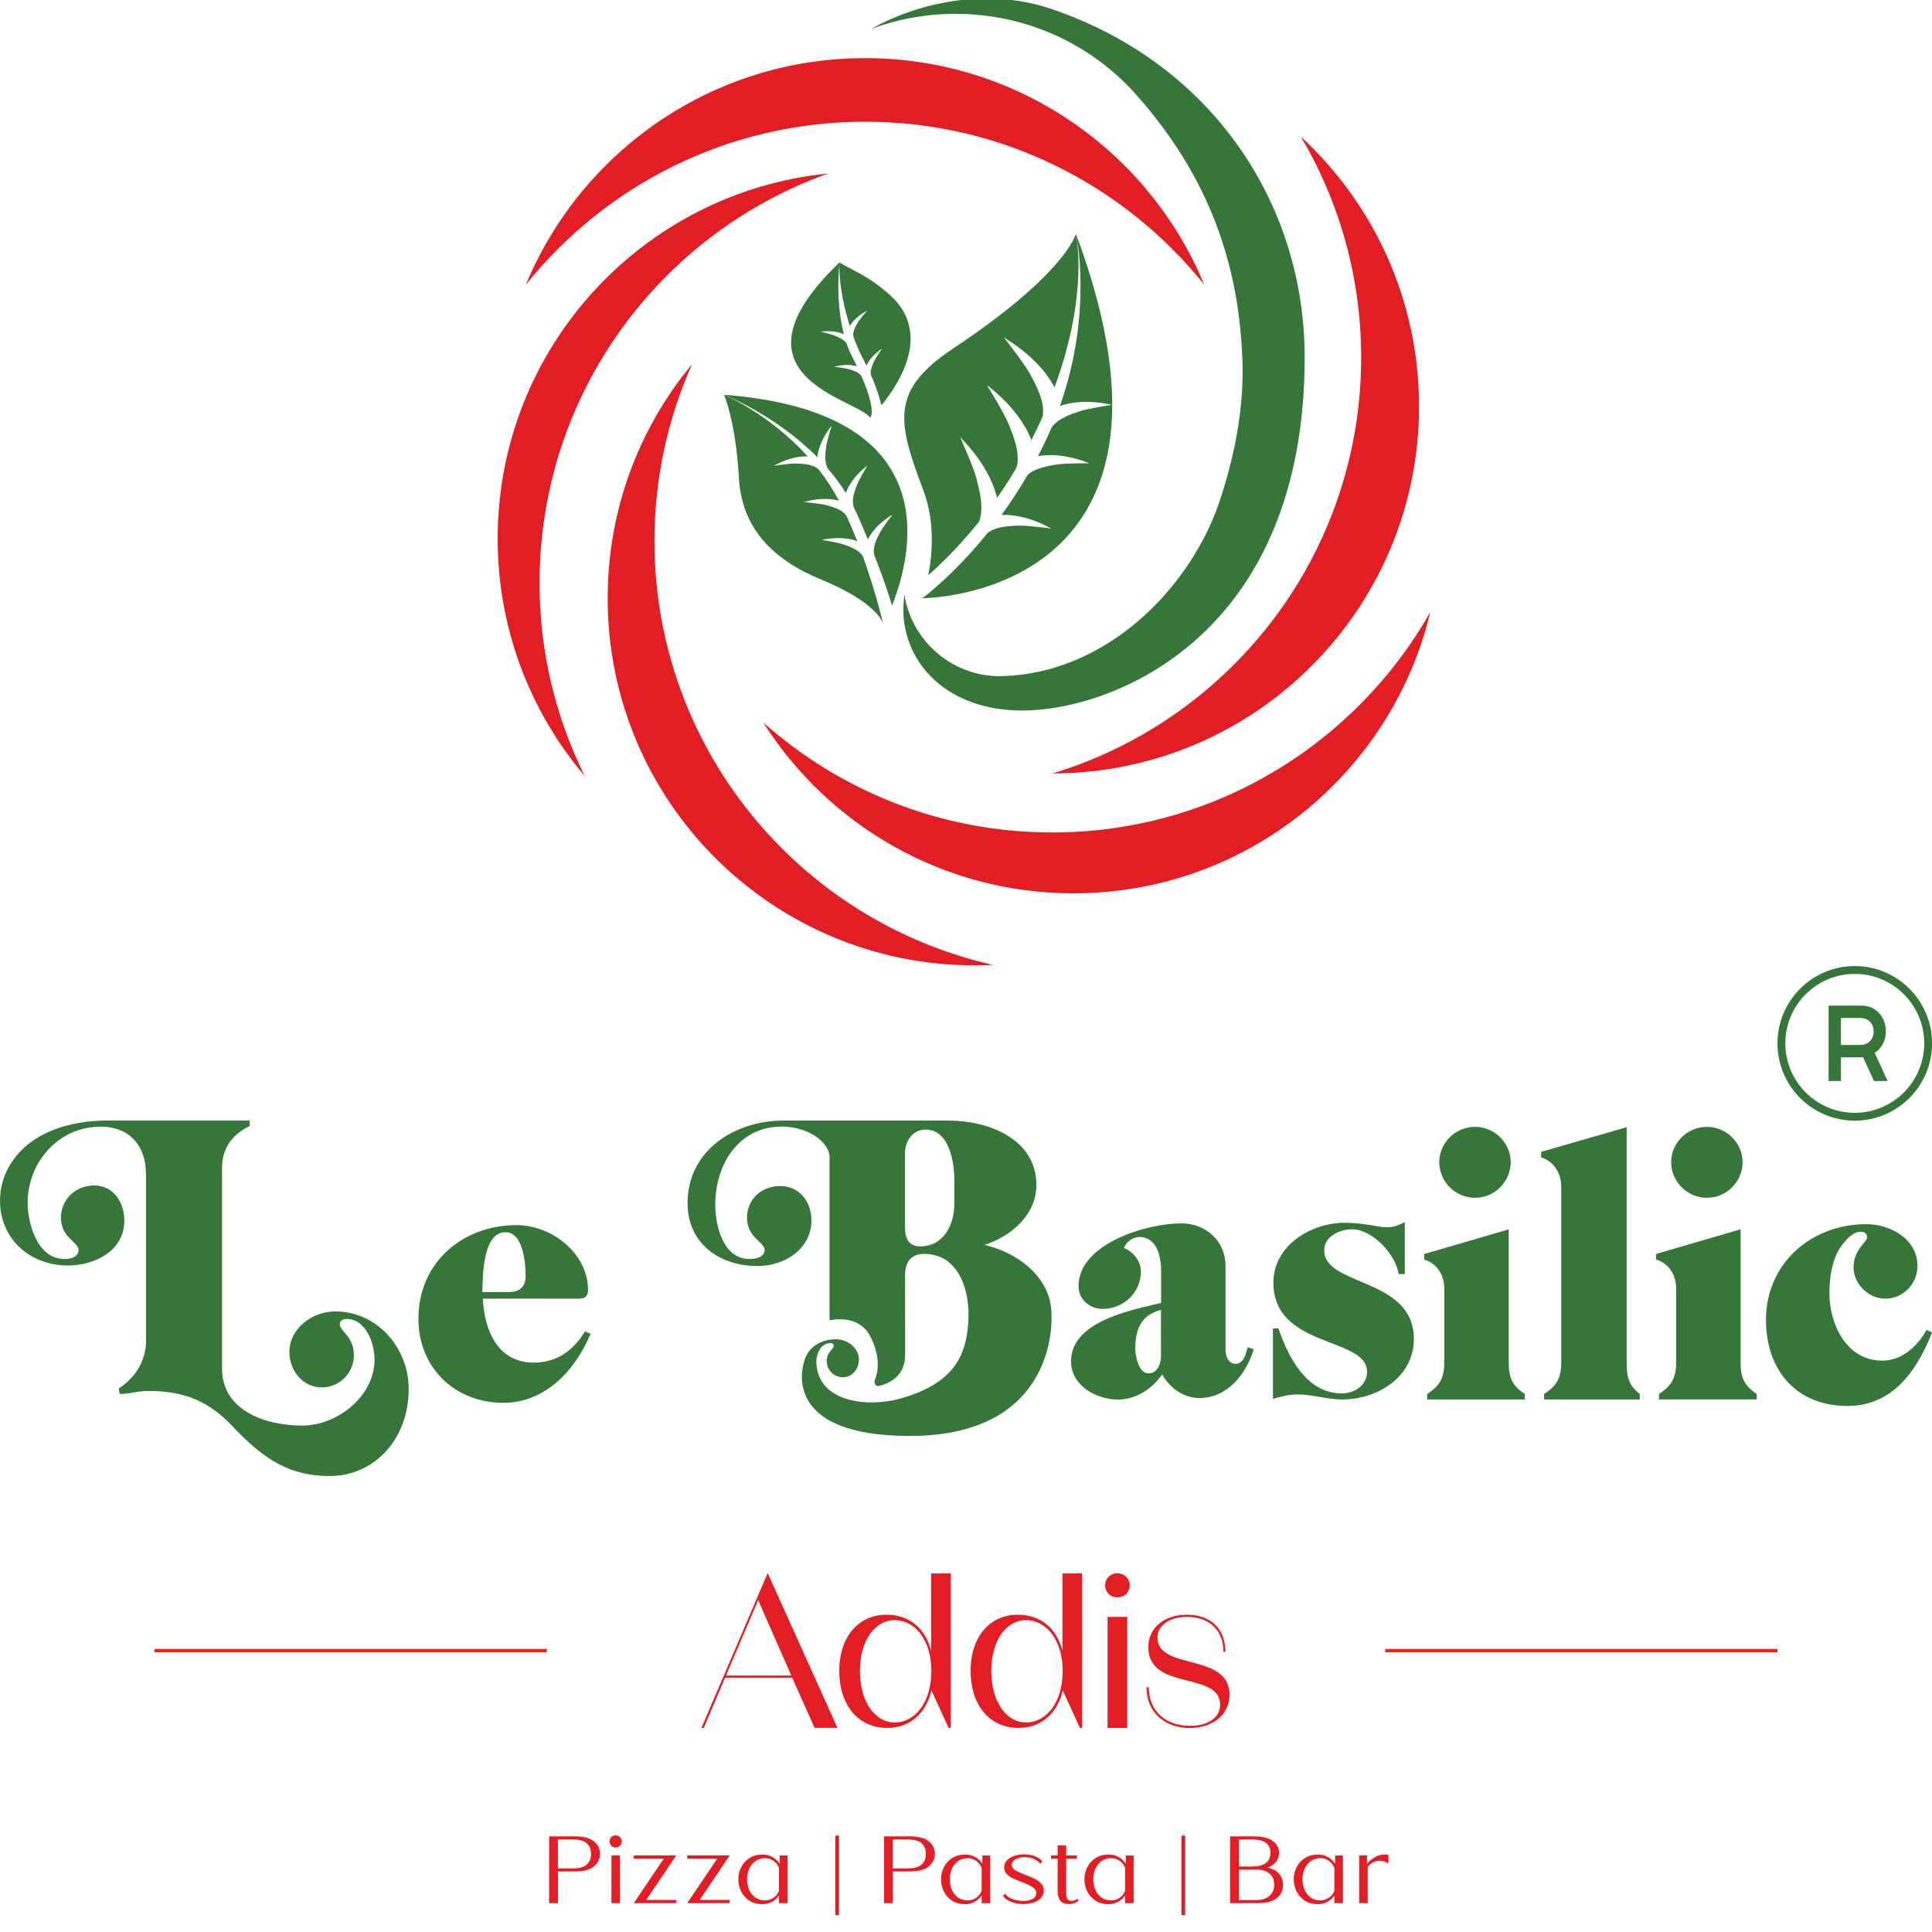 <?xml version="1.0" encoding="utf-8"?>
<!-- Generator: Adobe Illustrator 28.2.0, SVG Export Plug-In . SVG Version: 6.00 Build 0)  -->
<svg version="1.1" id="Layer_1" xmlns="http://www.w3.org/2000/svg" xmlns:xlink="http://www.w3.org/1999/xlink" x="0px" y="0px"
	 viewBox="0 0 283.46 283.47" style="enable-background:new 0 0 283.46 283.47;" xml:space="preserve">
<style type="text/css">
	.st0{fill:none;}
	.st1{fill:#E21D24;}
	.st2{fill:none;stroke:#EE2424;stroke-width:0.5;stroke-miterlimit:10;}
	.st3{fill:#367639;}
	.st4{fill:none;stroke:#E21D24;stroke-width:0.1;stroke-miterlimit:10;}
</style>
<rect x="-28.35" y="-28.35" transform="matrix(-1.836970e-16 1 -1 -1.836970e-16 283.465 1.244708e-03)" class="st0" width="340.16" height="340.16"/>
<rect x="0" y="0" transform="matrix(-1.836970e-16 1 -1 -1.836970e-16 283.465 4.882812e-04)" class="st0" width="283.47" height="283.46"/>
<g>
	<path class="st1" d="M87.13,270.15c0.6,0.48,0.9,1.1,0.9,1.85c0,0.75-0.3,1.36-0.9,1.85c-0.6,0.49-1.52,0.73-2.76,0.73h-2.51v4.65
		h-1.29v-9.8h3.79C85.61,269.43,86.53,269.67,87.13,270.15z M86.08,273.57c0.43-0.37,0.64-0.9,0.64-1.57c0-0.67-0.21-1.19-0.64-1.56
		c-0.43-0.37-1.09-0.55-1.99-0.55h-2.24v4.24h2.24C84.99,274.13,85.65,273.95,86.08,273.57z"/>
	<path class="st1" d="M89.69,270.8c-0.17-0.18-0.26-0.39-0.26-0.64c0-0.24,0.09-0.45,0.26-0.62s0.39-0.26,0.65-0.26
		c0.24,0,0.45,0.09,0.62,0.26s0.26,0.38,0.26,0.62c0,0.25-0.09,0.47-0.26,0.64c-0.17,0.18-0.38,0.27-0.62,0.27
		C90.07,271.07,89.86,270.98,89.69,270.8z M89.71,272.23h1.25v7h-1.25V272.23z"/>
	<path class="st1" d="M94.82,278.75h4.4v0.48h-6.23l4.4-6.52h-4.4v-0.48h6.23L94.82,278.75z"/>
	<path class="st1" d="M102.66,278.75h4.4v0.48h-6.23l4.4-6.52h-4.4v-0.48h6.23L102.66,278.75z"/>
	<path class="st1" d="M115.54,272.23v7h-1.25v-1.13c-0.26,0.4-0.6,0.71-1.03,0.94s-0.89,0.34-1.39,0.34c-0.75,0-1.39-0.17-1.92-0.52
		c-0.54-0.35-0.94-0.8-1.21-1.35c-0.27-0.55-0.41-1.15-0.41-1.77s0.13-1.22,0.41-1.77c0.27-0.55,0.67-1,1.21-1.35
		c0.54-0.35,1.18-0.52,1.92-0.52c0.54,0,1.03,0.12,1.47,0.36s0.79,0.57,1.05,1v-1.22H115.54z M113.49,278.44
		c0.37-0.26,0.64-0.6,0.8-1.04v-3.33c-0.16-0.44-0.43-0.79-0.8-1.05c-0.38-0.26-0.79-0.39-1.24-0.39c-0.56,0-1.04,0.15-1.44,0.44
		c-0.4,0.29-0.7,0.68-0.9,1.15c-0.2,0.47-0.3,0.98-0.3,1.52c0,0.53,0.1,1.04,0.3,1.51c0.2,0.48,0.5,0.86,0.9,1.15
		c0.4,0.29,0.88,0.43,1.44,0.43C112.7,278.82,113.12,278.7,113.49,278.44z"/>
	<path class="st1" d="M122.55,269.32h0.55v11.66h-0.55V269.32z"/>
	<path class="st1" d="M136.26,270.15c0.6,0.48,0.9,1.1,0.9,1.85c0,0.75-0.3,1.36-0.9,1.85c-0.6,0.49-1.52,0.73-2.76,0.73h-2.51v4.65
		h-1.29v-9.8h3.79C134.74,269.43,135.66,269.67,136.26,270.15z M135.21,273.57c0.43-0.37,0.64-0.9,0.64-1.57
		c0-0.67-0.21-1.19-0.64-1.56c-0.43-0.37-1.09-0.55-1.99-0.55h-2.24v4.24h2.24C134.12,274.13,134.78,273.95,135.21,273.57z"/>
	<path class="st1" d="M145.28,272.23v7h-1.25v-1.13c-0.26,0.4-0.6,0.71-1.03,0.94s-0.89,0.34-1.39,0.34c-0.75,0-1.39-0.17-1.92-0.52
		c-0.54-0.35-0.94-0.8-1.21-1.35c-0.27-0.55-0.41-1.15-0.41-1.77s0.13-1.22,0.41-1.77c0.27-0.55,0.67-1,1.21-1.35
		c0.54-0.35,1.18-0.52,1.92-0.52c0.54,0,1.03,0.12,1.47,0.36s0.79,0.57,1.05,1v-1.22H145.28z M143.23,278.44
		c0.37-0.26,0.64-0.6,0.8-1.04v-3.33c-0.16-0.44-0.43-0.79-0.8-1.05c-0.38-0.26-0.79-0.39-1.24-0.39c-0.56,0-1.04,0.15-1.44,0.44
		c-0.4,0.29-0.7,0.68-0.9,1.15c-0.2,0.47-0.3,0.98-0.3,1.52c0,0.53,0.1,1.04,0.3,1.51c0.2,0.48,0.5,0.86,0.9,1.15
		c0.4,0.29,0.88,0.43,1.44,0.43C142.44,278.82,142.86,278.7,143.23,278.44z"/>
	<path class="st1" d="M148.41,279.06c-0.55-0.21-0.97-0.5-1.26-0.87l0.32-0.34c0.23,0.34,0.6,0.6,1.1,0.78s1.01,0.28,1.55,0.28
		c0.54,0,1-0.1,1.37-0.3c0.37-0.2,0.55-0.49,0.55-0.88c0-0.24-0.09-0.46-0.28-0.64c-0.19-0.18-0.42-0.34-0.69-0.47
		c-0.28-0.13-0.66-0.29-1.14-0.48c-0.57-0.21-1.02-0.41-1.36-0.57c-0.34-0.17-0.63-0.38-0.88-0.64c-0.24-0.26-0.36-0.57-0.36-0.94
		c0-0.41,0.13-0.76,0.41-1.05c0.27-0.29,0.63-0.51,1.08-0.65c0.45-0.14,0.92-0.22,1.43-0.22c0.56,0,1.08,0.09,1.57,0.27
		s0.85,0.44,1.11,0.78l-0.32,0.32c-0.23-0.32-0.56-0.55-0.97-0.71c-0.42-0.16-0.85-0.24-1.31-0.24c-0.53,0-0.98,0.11-1.35,0.32
		c-0.37,0.21-0.54,0.5-0.53,0.86c0.01,0.29,0.18,0.53,0.5,0.73c0.33,0.2,0.82,0.43,1.48,0.68c0.57,0.21,1.04,0.41,1.4,0.59
		c0.36,0.18,0.67,0.41,0.93,0.69s0.38,0.62,0.38,1.01c0,0.63-0.29,1.12-0.87,1.47c-0.58,0.34-1.27,0.52-2.09,0.52
		C149.55,279.37,148.96,279.27,148.41,279.06z"/>
	<path class="st1" d="M158.25,278.85c-0.17,0.16-0.38,0.28-0.63,0.38c-0.25,0.09-0.52,0.14-0.81,0.14c-0.55,0-0.96-0.16-1.23-0.48
		c-0.27-0.32-0.4-0.81-0.4-1.48v-4.69h-0.97v-0.49h0.97v-1.47h1.25v1.47H158v0.49h-1.57v4.98c0,0.4,0.06,0.7,0.17,0.9
		c0.11,0.2,0.3,0.29,0.57,0.29c0.33,0.02,0.63-0.08,0.91-0.31L158.25,278.85z"/>
	<path class="st1" d="M166.32,272.23v7h-1.25v-1.13c-0.26,0.4-0.6,0.71-1.03,0.94s-0.89,0.34-1.39,0.34c-0.75,0-1.39-0.17-1.92-0.52
		c-0.54-0.35-0.94-0.8-1.21-1.35c-0.27-0.55-0.41-1.15-0.41-1.77s0.13-1.22,0.41-1.77c0.27-0.55,0.67-1,1.21-1.35
		c0.54-0.35,1.18-0.52,1.92-0.52c0.54,0,1.03,0.12,1.47,0.36s0.79,0.57,1.05,1v-1.22H166.32z M164.28,278.44
		c0.37-0.26,0.64-0.6,0.8-1.04v-3.33c-0.16-0.44-0.43-0.79-0.8-1.05c-0.38-0.26-0.79-0.39-1.24-0.39c-0.56,0-1.04,0.15-1.44,0.44
		c-0.4,0.29-0.7,0.68-0.9,1.15c-0.2,0.47-0.3,0.98-0.3,1.52c0,0.53,0.1,1.04,0.3,1.51c0.2,0.48,0.5,0.86,0.9,1.15
		c0.4,0.29,0.88,0.43,1.44,0.43C163.49,278.82,163.9,278.7,164.28,278.44z"/>
	<path class="st1" d="M173.34,269.32h0.55v11.66h-0.55V269.32z"/>
	<path class="st1" d="M187.67,274.92c0.37,0.44,0.56,0.98,0.56,1.61c0,0.84-0.31,1.5-0.93,1.98c-0.62,0.48-1.55,0.72-2.78,0.72
		h-4.05v-9.8h3.53c1.21,0,2.13,0.22,2.74,0.67s0.92,1.03,0.92,1.77c0,0.48-0.14,0.9-0.42,1.27c-0.28,0.37-0.7,0.66-1.25,0.87
		C186.75,274.17,187.3,274.48,187.67,274.92z M181.77,269.89v3.96h1.99c0.87,0,1.52-0.17,1.97-0.51c0.44-0.34,0.67-0.83,0.67-1.48
		s-0.22-1.13-0.67-1.47s-1.1-0.5-1.97-0.5H181.77z M186.24,278.18c0.46-0.39,0.7-0.94,0.71-1.65c0-0.72-0.23-1.27-0.69-1.65
		s-1.11-0.57-1.94-0.57h-2.55v4.47h2.55C185.14,278.77,185.78,278.57,186.24,278.18z"/>
	<path class="st1" d="M197.03,272.23v7h-1.25v-1.13c-0.26,0.4-0.6,0.71-1.03,0.94s-0.89,0.34-1.39,0.34c-0.75,0-1.39-0.17-1.92-0.52
		c-0.54-0.35-0.94-0.8-1.21-1.35c-0.27-0.55-0.41-1.15-0.41-1.77s0.13-1.22,0.41-1.77c0.27-0.55,0.67-1,1.21-1.35
		c0.54-0.35,1.18-0.52,1.92-0.52c0.54,0,1.03,0.12,1.47,0.36s0.79,0.57,1.05,1v-1.22H197.03z M194.98,278.44
		c0.37-0.26,0.64-0.6,0.8-1.04v-3.33c-0.16-0.44-0.43-0.79-0.8-1.05c-0.38-0.26-0.79-0.39-1.24-0.39c-0.56,0-1.04,0.15-1.44,0.44
		c-0.4,0.29-0.7,0.68-0.9,1.15c-0.2,0.47-0.3,0.98-0.3,1.52c0,0.53,0.1,1.04,0.3,1.51c0.2,0.48,0.5,0.86,0.9,1.15
		c0.4,0.29,0.88,0.43,1.44,0.43C194.19,278.82,194.61,278.7,194.98,278.44z"/>
	<path class="st1" d="M199.42,272.23h1.15v1.23c0.36-0.42,0.76-0.75,1.2-1c0.43-0.25,0.88-0.37,1.35-0.37
		c0.22,0,0.42,0.02,0.59,0.07v1.26c-0.16-0.13-0.36-0.23-0.61-0.31c-0.25-0.07-0.51-0.11-0.78-0.1c-0.33,0.02-0.64,0.11-0.94,0.28
		s-0.54,0.37-0.71,0.6v5.33h-1.25V272.23z"/>
</g>
<line class="st2" x1="80.23" y1="242.18" x2="22.68" y2="242.18"/>
<line class="st2" x1="260.79" y1="242.18" x2="203.24" y2="242.18"/>
<g>
	<g>
		<path class="st3" d="M17.43,203.7c2.36-1.48,3.99-4.06,3.99-6.87v-24.59c0-4.14-2.44-6.94-6.65-6.94
			c-6.13,0-10.71,5.17-10.71,11.15c0,3.18,1.48,8.27,5.39,8.27c0.81,0,2.07-0.22,2.07-1.33c0-1.18-2.58-1.77-2.58-4.73
			c0-2.73,2.21-4.73,4.87-4.73c2.88,0,4.43,2.51,4.43,5.17c0,4.43-4.36,6.57-8.27,6.57c-5.54,0-9.97-3.84-9.97-9.53
			c0-1.7,0.44-3.4,1.26-4.87c2.88-5.17,9.01-6.87,14.55-6.87h20.83v0.81c-2.51,1.18-4.06,3.25-4.06,6.06v29.54
			c0,6.13,6.35,8.35,11.74,8.35c5.24,0,10.63-4.36,10.63-9.67c0-2.44-1.26-5.98-4.14-5.98c-0.37,0-0.96,0.22-0.96,0.74
			c0,1.11,2.07,1.77,2.07,4.58c0,2.58-2.07,4.73-4.73,4.73c-2.73,0-4.73-2.44-4.73-5.17c0-3.54,3.4-5.98,6.72-5.98
			c6.2,0,10.78,5.39,10.78,11.37c0,7.46-5.1,12.78-11.6,12.78c-6.57,0-10.34-3.18-14.47-7.53c-3.91-4.06-7.83-4.95-12.19-4.95
			c-1.55,0-2.58,0.44-4.14,0.44L17.43,203.7z"/>
		<path class="st3" d="M86.65,195.7c-2.22,5.32-6.65,10.12-12.78,10.12c-7.16,0-12.48-5.17-12.48-12.33c0-8.2,6.42-13.74,14.4-13.74
			c5.17,0,10.49,4.14,10.49,9.53c0,0.81-0.44,1.26-1.18,1.26H70.84c0.22,4.58,2.14,9.38,7.46,9.38c3.4,0,5.83-1.77,7.53-4.58
			L86.65,195.7z M70.77,189.57h3.84c1.62,0,2.51-0.74,2.51-2.36c0-1.92-0.37-6.42-2.95-6.42C70.77,180.79,70.84,187.36,70.77,189.57
			z"/>
		<path class="st3" d="M167.39,186.58c0,3.1-2.58,5.46-5.61,5.46c-1.92,0-3.54-1.4-3.54-3.32c0-6.28,10.04-9.23,15.07-9.23
			c3.62,0,6.5,2.58,6.5,6.28v12.26c0,0.89,0.37,2.07,1.48,2.07c1.18,0,1.55-1.55,1.77-2.44l0.89,0.3c-1.11,3.62-3.84,7.16-7.98,7.16
			c-2.29,0-4.36-1.48-5.46-3.47c-1.48,2.14-3.84,3.69-6.5,3.69c-3.18,0-6.87-2.07-6.87-5.61c0-5.91,8.94-7.53,13.22-8.57v-4.65
			c0-2.07-0.59-5.02-3.18-5.02c-1.03,0-1.92,0.74-2.29,1.62C166.28,183.62,167.39,185.02,167.39,186.58z M170.34,192.19
			c-2.95,0.74-3.77,2.88-3.77,5.69c0,1.11,0.52,3.62,1.92,3.62s1.85-1.48,1.85-2.66V192.19z"/>
		<path class="st3" d="M196.88,205.33c-2.14,0-4.28-0.74-6.5-0.74c-1.26,0-2.44,0.3-3.62,0.66v-10.34h0.81
			c1.48,4.28,4.14,9.53,9.31,9.53c1.85,0,3.69-1.18,3.69-3.18c0-5.17-13.74-3.4-13.74-13.07c0-5.47,5.54-8.79,10.49-8.79
			c1.77,0,3.47,0.3,5.24,0.59c0.22,0.07,0.89,0.07,1.11,0.07c0.96,0,1.55-0.37,2.44-0.74v7.61h-0.89c-0.44-2.88-3.84-6.57-6.87-6.57
			c-1.77,0-4.06,1.03-4.06,3.1c0,5.32,13.15,3.91,13.15,13C207.44,202.08,202.05,205.33,196.88,205.33z"/>
		<path class="st3" d="M223.72,205.33h-14.33v-0.81c1.85-1.18,2.51-2.36,2.51-4.58v-10.86c0-1.99-1.03-3.69-2.95-4.28v-0.81
			l12.41-3.62v19.57c0,2.14,0.52,3.4,2.36,4.58V205.33z M221.65,170.5c0,2.88-2.36,5.24-5.24,5.24c-2.88,0-5.24-2.36-5.24-5.24
			c0-2.81,2.36-5.17,5.24-5.17C219.29,165.33,221.65,167.7,221.65,170.5z"/>
		<path class="st3" d="M240.58,205.33h-14.03v-0.81c1.85-1.18,2.51-2.36,2.51-4.58v-25.85c0-1.92-1.03-3.69-2.95-4.28V169
			l12.55-3.62v34.56c0,2.07,0.3,3.32,1.92,4.58V205.33z"/>
		<path class="st3" d="M257.74,205.32h-14.33v-0.81c1.85-1.18,2.51-2.36,2.51-4.58v-10.86c0-1.99-1.03-3.69-2.95-4.28v-0.81
			l12.41-3.62v19.57c0,2.14,0.52,3.4,2.36,4.58V205.32z M255.67,170.5c0,2.88-2.36,5.24-5.24,5.24s-5.24-2.36-5.24-5.24
			c0-2.81,2.36-5.17,5.24-5.17S255.67,167.7,255.67,170.5z"/>
		<path class="st3" d="M259.1,193.64c0-8.27,6.65-14.03,14.7-14.03c3.54,0,7.53,2.14,7.53,6.13c0,2.58-2.07,4.8-4.73,4.8
			c-2.44,0-4.65-2.14-4.65-4.58c0-2.66,1.99-3.69,1.99-4.43c0-0.59-0.44-0.81-0.96-0.81c-1.4,0-2.73,1.85-3.32,2.88
			c-0.96,1.77-1.25,4.14-1.25,6.13c0,4.58,2.51,9.9,7.75,9.9c2.95,0,5.17-2.14,6.5-4.5l0.81,0.37c-2.22,5.61-5.76,10.78-12.41,10.78
			C263.45,206.27,259.1,200.95,259.1,193.64z"/>
	</g>
</g>
<path class="st3" d="M154.27,192.84c0-5.39-4.95-9.08-9.82-10.19c3.91-1.26,7.61-4.43,7.61-8.79c0-6.79-7.09-9.45-12.85-9.45h-24.3
	c-7.09,0-14.03,4.36-14.03,12.11c0,5.91,4.65,9.23,10.27,9.23c3.91,0,7.9-2.44,7.9-6.72c0-2.73-1.77-5.02-4.58-5.02
	c-2.73,0-4.87,1.92-4.87,4.65c0,2.95,2.58,3.54,2.58,4.73c0,1.11-1.4,1.33-2.22,1.33c-3.84,0-5.02-4.87-5.02-7.98
	c0-5.83,3.4-11.45,9.75-11.45c4.06,0,7.02,2.44,7.02,4.46v23.98c0,0,4.25-1.13,6.02,2.42c1.23,2.47,1.3,4.68,0.64,6.26
	c-0.17,0.42,0.02,1.07,0.62,0.93c1.54-0.37,3.81-1.44,3.81-4.59l-0.01-11.6c0-1.92,0.81-3.18,2.81-3.18c4.8,0,6.5,4.8,6.5,8.86
	c0,4.88-1.63,7.14-2.44,8.09s-2.73,2.94-7.63,4.29c-4.84,1.33-11.93,0.5-12.25-5.17c-0.08-1.38,0.63-2.99,2.07-2.99
	c0.18,0,0.48,0.11,0.48,0.37c0,0.55-1.03,0.89-1.03,2.29c0,1.29,1.03,2.36,2.36,2.36c1.37,0,2.36-1.22,2.36-2.58
	c0-1.77-1.7-2.99-3.36-2.99c0,0-2.9-0.16-4.26,2.22c-1.02,1.77-3.74,11.96,15.07,11.96C155.61,210.69,154.27,192.84,154.27,192.84z
	 M140.02,176.59c0,3.1-1.55,6.28-5.02,6.28c-1.77,0-2.22-1.33-2.22-2.81v-10.86c0-1.77,1.11-3.47,3.03-3.47
	c3.47,0,4.21,4.8,4.21,7.39V176.59z"/>
<g>
	<path class="st1" d="M119.52,253.52l-3.29-7.37h-9.84l-3.13,7.37h-0.35l9.71-22.68h0.03l10.22,22.67H119.52z M106.52,245.83h9.58
		l-4.86-11.05L106.52,245.83z"/>
	<path class="st1" d="M136.62,230.85h2.88v22.67h-0.32l-2.52-5.5c-0.83,3.48-3.23,5.5-6.52,5.5c-4.06,0-7-3.16-7-8.37
		c0-5.11,2.91-8.24,6.93-8.24c3.29,0,5.69,1.95,6.55,5.3V230.85z M136.65,245.15c0-4.47-2.36-7.44-5.4-7.44
		c-2.88,0-5.08,2.97-5.08,7.44c0,4.54,2.2,7.57,5.11,7.57C134.32,252.72,136.65,249.69,136.65,245.15z"/>
	<path class="st1" d="M155.89,230.85h2.88v22.67h-0.32l-2.52-5.5c-0.83,3.48-3.23,5.5-6.52,5.5c-4.06,0-7-3.16-7-8.37
		c0-5.11,2.91-8.24,6.93-8.24c3.29,0,5.69,1.95,6.55,5.3V230.85z M155.92,245.15c0-4.47-2.36-7.44-5.4-7.44
		c-2.88,0-5.08,2.97-5.08,7.44c0,4.54,2.2,7.57,5.11,7.57C153.59,252.72,155.92,249.69,155.92,245.15z"/>
	<path class="st1" d="M165.75,232.6c0,0.96-0.73,1.76-1.82,1.76c-1.05,0-1.79-0.8-1.79-1.76c0-0.96,0.73-1.76,1.79-1.76
		C165.01,230.85,165.75,231.64,165.75,232.6z M162.5,253.52v-16.29h2.88v16.29H162.5z"/>
	<path class="st1" d="M168.22,247.55h0.32c0,3.45,2.43,5.66,6.07,5.66c2.65,0,4.41-1.21,4.41-3.1c0-4.95-10.54-1.95-10.54-8.47
		c0-2.81,2.33-4.73,5.69-4.73c3.42,0,5.62,2.04,5.62,5.43h-0.29c0-3.19-2.11-5.11-5.34-5.11c-2.52,0-4.34,1.21-4.34,3.04
		c0,4.86,10.57,2.17,10.57,8.37c0,2.84-2.3,4.89-5.85,4.89C170.84,253.52,168.22,251.22,168.22,247.55z"/>
</g>
<rect x="268.29" y="147.54" class="st0" width="8.66" height="11.06"/>
<g>
	<g>
		<g>
			<path class="st3" d="M268.29,147.54l4.85,0c2.04,0,3.55,1.61,3.55,3.79c0,1.37-0.64,2.52-1.64,3.15l1.9,4.12h-2l-1.61-3.49
				c-0.11,0.02-0.21,0.02-0.32,0.02h-2.92v3.47l-1.81,0V147.54z M270.1,153.32h2.79c1.21,0,2-0.78,2-1.98
				c0-1.21-0.77-1.98-1.98-1.98h-2.81V153.32z"/>
		</g>
	</g>
</g>
<path class="st3" d="M272.13,141.74c-6.26,0-11.34,5.08-11.34,11.34s5.08,11.34,11.34,11.34c6.26,0,11.34-5.08,11.34-11.34
	S278.39,141.74,272.13,141.74z M272.13,163.27c-5.62,0-10.19-4.57-10.19-10.19c0-5.62,4.57-10.19,10.19-10.19
	c5.62,0,10.19,4.57,10.19,10.19C282.32,158.69,277.75,163.27,272.13,163.27z"/>
<path class="st4" d="M140.38,81.44"/>
<g>
	<g>
		<path class="st1" d="M96.02,79.37c0-9.24,1.98-18.01,5.52-25.94c-7.73,9.32-12.38,21.29-12.38,34.35
			c0,29.75,24.11,53.86,53.86,53.86c0.9,0,1.8-0.02,2.69-0.07C117.27,135.16,96.02,109.76,96.02,79.37z"/>
	</g>
	<g>
		<path class="st1" d="M208.2,59.63c0-15.64-6.67-29.72-17.32-39.56c5.6,9.49,8.83,20.55,8.83,32.37
			c0,28.79-19.08,53.11-45.28,61.04C184.13,113.44,208.2,89.35,208.2,59.63z"/>
	</g>
	<g>
		<path class="st1" d="M126.92,17.86c20.13,0,38.07,9.34,49.76,23.9c-8.1-19.51-27.32-33.23-49.76-33.23S85.26,22.25,77.16,41.76
			C88.85,27.19,106.79,17.86,126.92,17.86z"/>
	</g>
	<g>
		<g>
			<g>
				<path class="st3" d="M143.65,76.54c0.78-2.09,0-4.78-0.37-6.28c-0.44-1.75-2.41-6.12-2.41-6.12c4.29,4.31,5.25,8.13,5.41,8.91
					c0.98-1.38,1.94-2.88,2.87-4.46c0.6-2.21-0.57-4.88-1.16-6.36c-0.67-1.68-3.2-5.74-3.2-5.74c4.78,3.67,6.25,7.29,6.53,8.1
					c0.6-1.19,1.16-2.35,1.66-3.49c0.38-2.27-1.1-4.82-1.86-6.23c-0.85-1.59-3.83-5.35-3.83-5.35c5.22,3.14,7.08,6.61,7.42,7.33
					c5.14-13.91,3.14-22.56,3.14-22.56s-1.35,5.78-18.02,16.85c-9.28,6.17-8.16,10.75-4.34,20.85c1.71,4.54,1.31,9.31,0.71,12.4
					C137.97,82.84,140.72,80.18,143.65,76.54z"/>
				<path class="st3" d="M157.86,34.31c0,0,2.58,11.27-2.35,25.27c0.53-0.21,3.28-1.16,7.64-0.18c0,0-3.48,0.52-4.74,0.94
					c-1.1,0.37-3.13,0.99-4.12,2.38c-0.22,0.51-0.44,1.02-0.68,1.53c-0.43,0.92-0.87,1.81-1.32,2.68c0.63-0.13,3.48-0.59,7.54,1.05
					c0,0-3.51-0.05-4.83,0.18c-1.07,0.18-2.98,0.45-4.2,1.48c-1.26,2.16-2.56,4.14-3.87,5.92c0.72-0.05,3.56-0.1,7.3,1.99
					c0,0-3.48-0.48-4.81-0.43c-1.12,0.05-3.13,0.07-4.48,1.03c-5.12,6.35-9.62,9.62-9.62,9.62S177.8,87.78,157.86,34.31z"/>
				<path class="st3" d="M123.79,79.89c-0.85-0.3-3.21-0.68-3.21-0.68c3.04-0.63,4.9,0.07,5.2,0.2c-0.49-1.24-1.02-2.49-1.59-3.73
					c-0.68-1-2.21-1.36-3.02-1.58c-0.87-0.23-3.25-0.44-3.25-0.44c2.96-0.84,4.87-0.29,5.18-0.18c-0.88-1.66-1.88-3.18-2.95-4.56
					c-0.89-0.88-2.5-0.88-3.35-0.91c-0.9-0.03-3.24,0.32-3.24,0.32c2.64-1.48,4.61-1.39,4.95-1.36c-5.66-6.27-12.28-9.06-12.28-9.06
					s1.73,3.99,2.18,12.19c0.41,7.42,4.98,12.02,12.09,14.94c8.49,3.49,9.1,6.54,9.1,6.54s-1.05-4.53-2.98-9.91
					C126.03,80.63,124.57,80.16,123.79,79.89z"/>
				<path class="st3" d="M106.25,57.92c0,0,7.54,2.97,13.67,9.16c0.03-0.41,0.27-2.32,2.1-4.63c0,0-0.7,2.24-0.81,3.12
					c-0.09,0.76-0.31,2.15,0.22,3.15c0.96,1.11,1.87,2.31,2.67,3.61c0.05-0.17,0.66-2.1,3.17-4.03c0,0-1.21,2.01-1.53,2.84
					c-0.28,0.74-0.85,2.1-0.5,3.22c0.17,0.34,0.34,0.69,0.5,1.05c0.58,1.31,1.1,2.54,1.6,3.73c0.1-0.23,0.94-2.03,3.6-3.64
					c0,0-1.43,1.86-1.84,2.65c-0.38,0.74-1.15,2.12-0.82,3.31c1.1,2.79,1.96,5.25,2.6,7.38C133.9,81.24,139.08,60.47,106.25,57.92z"
					/>
				<path class="st3" d="M127.68,61.3c0,0,1.01-0.87-1.31-6.17c-0.46-0.6-1.37-0.83-1.87-0.98c-0.57-0.17-2.12-0.34-2.12-0.34
					c1.83-0.49,3.04-0.17,3.35-0.07c-0.22-0.46-0.46-0.95-0.73-1.47c-0.31-0.6-0.57-1.24-0.79-1.9c-0.42-0.6-1.27-0.93-1.74-1.12
					c-0.56-0.23-2.11-0.59-2.11-0.59c2.05-0.26,3.27,0.29,3.45,0.38c-1.3-5.03-0.64-10.54-0.64-10.54
					C105.62,55.34,125.91,58.53,127.68,61.3z"/>
				<path class="st3" d="M124.69,47.84c0.1-0.2,0.75-1.33,2.53-2.26c0,0-1.03,1.18-1.33,1.69c-0.27,0.46-0.8,1.29-0.69,2.07
					c0.12,0.32,0.23,0.64,0.36,0.98c0.47,1.21,1.01,2.21,1.57,3.32c0.11-0.26,0.66-1.42,2.29-2.5c0,0-0.9,1.28-1.15,1.81
					c-0.21,0.46-0.62,1.27-0.51,2.01c0.53,1.18,1.07,2.59,1.57,4.5c2.98-3.66,7.26-10.81,1.21-16.2c-3.28-2.92-5.5-3.58-7.38-4.75
					C123.16,38.49,122.88,42.16,124.69,47.84z"/>
			</g>
		</g>
		<path class="st3" d="M140.19,2.03c10.22,0,19.45,4.29,25.92,11.21c10.3,11.33,15.53,23.88,16.16,39.2
			c0.25,5.93-0.56,12.63-3.24,20.83c-4.13,12.67-16.64,25.94-32.83,25.94h0.5c-7.08,0-12.95-5.2-14.01-11.99l0-0.02
			c-0.07,0.56-0.16,2.17-0.16,2.17c0,7.83,6.31,14.88,17.48,14.88c13.02,0,41.41-10.71,41.41-51.81c0-22.73-13.79-43.23-37.23-51.15
			c-9.74-3.29-19.99-0.66-26.37,2.95C131.67,2.82,135.83,2.03,140.19,2.03"/>
	</g>
	<g>
		<path class="st1" d="M154.37,122.14c-16.28,0-31.12-6.11-42.39-16.14c9.55,15.06,26.36,25.07,45.51,25.07
			c25.4,0,46.68-17.59,52.36-41.25C198.88,109.11,178.15,122.14,154.37,122.14z"/>
	</g>
	<g>
		<path class="st1" d="M121.51,25.46c-27.23,2.69-48.49,25.66-48.49,53.59c0,13.28,4.82,25.43,12.78,34.82
			c-4.24-8.54-6.64-18.15-6.64-28.33C79.16,57.83,96.83,34.26,121.51,25.46z"/>
	</g>
</g>
<g>
	<rect x="102.91" y="230.85" class="st0" width="77.65" height="22.68"/>
</g>
</svg>
